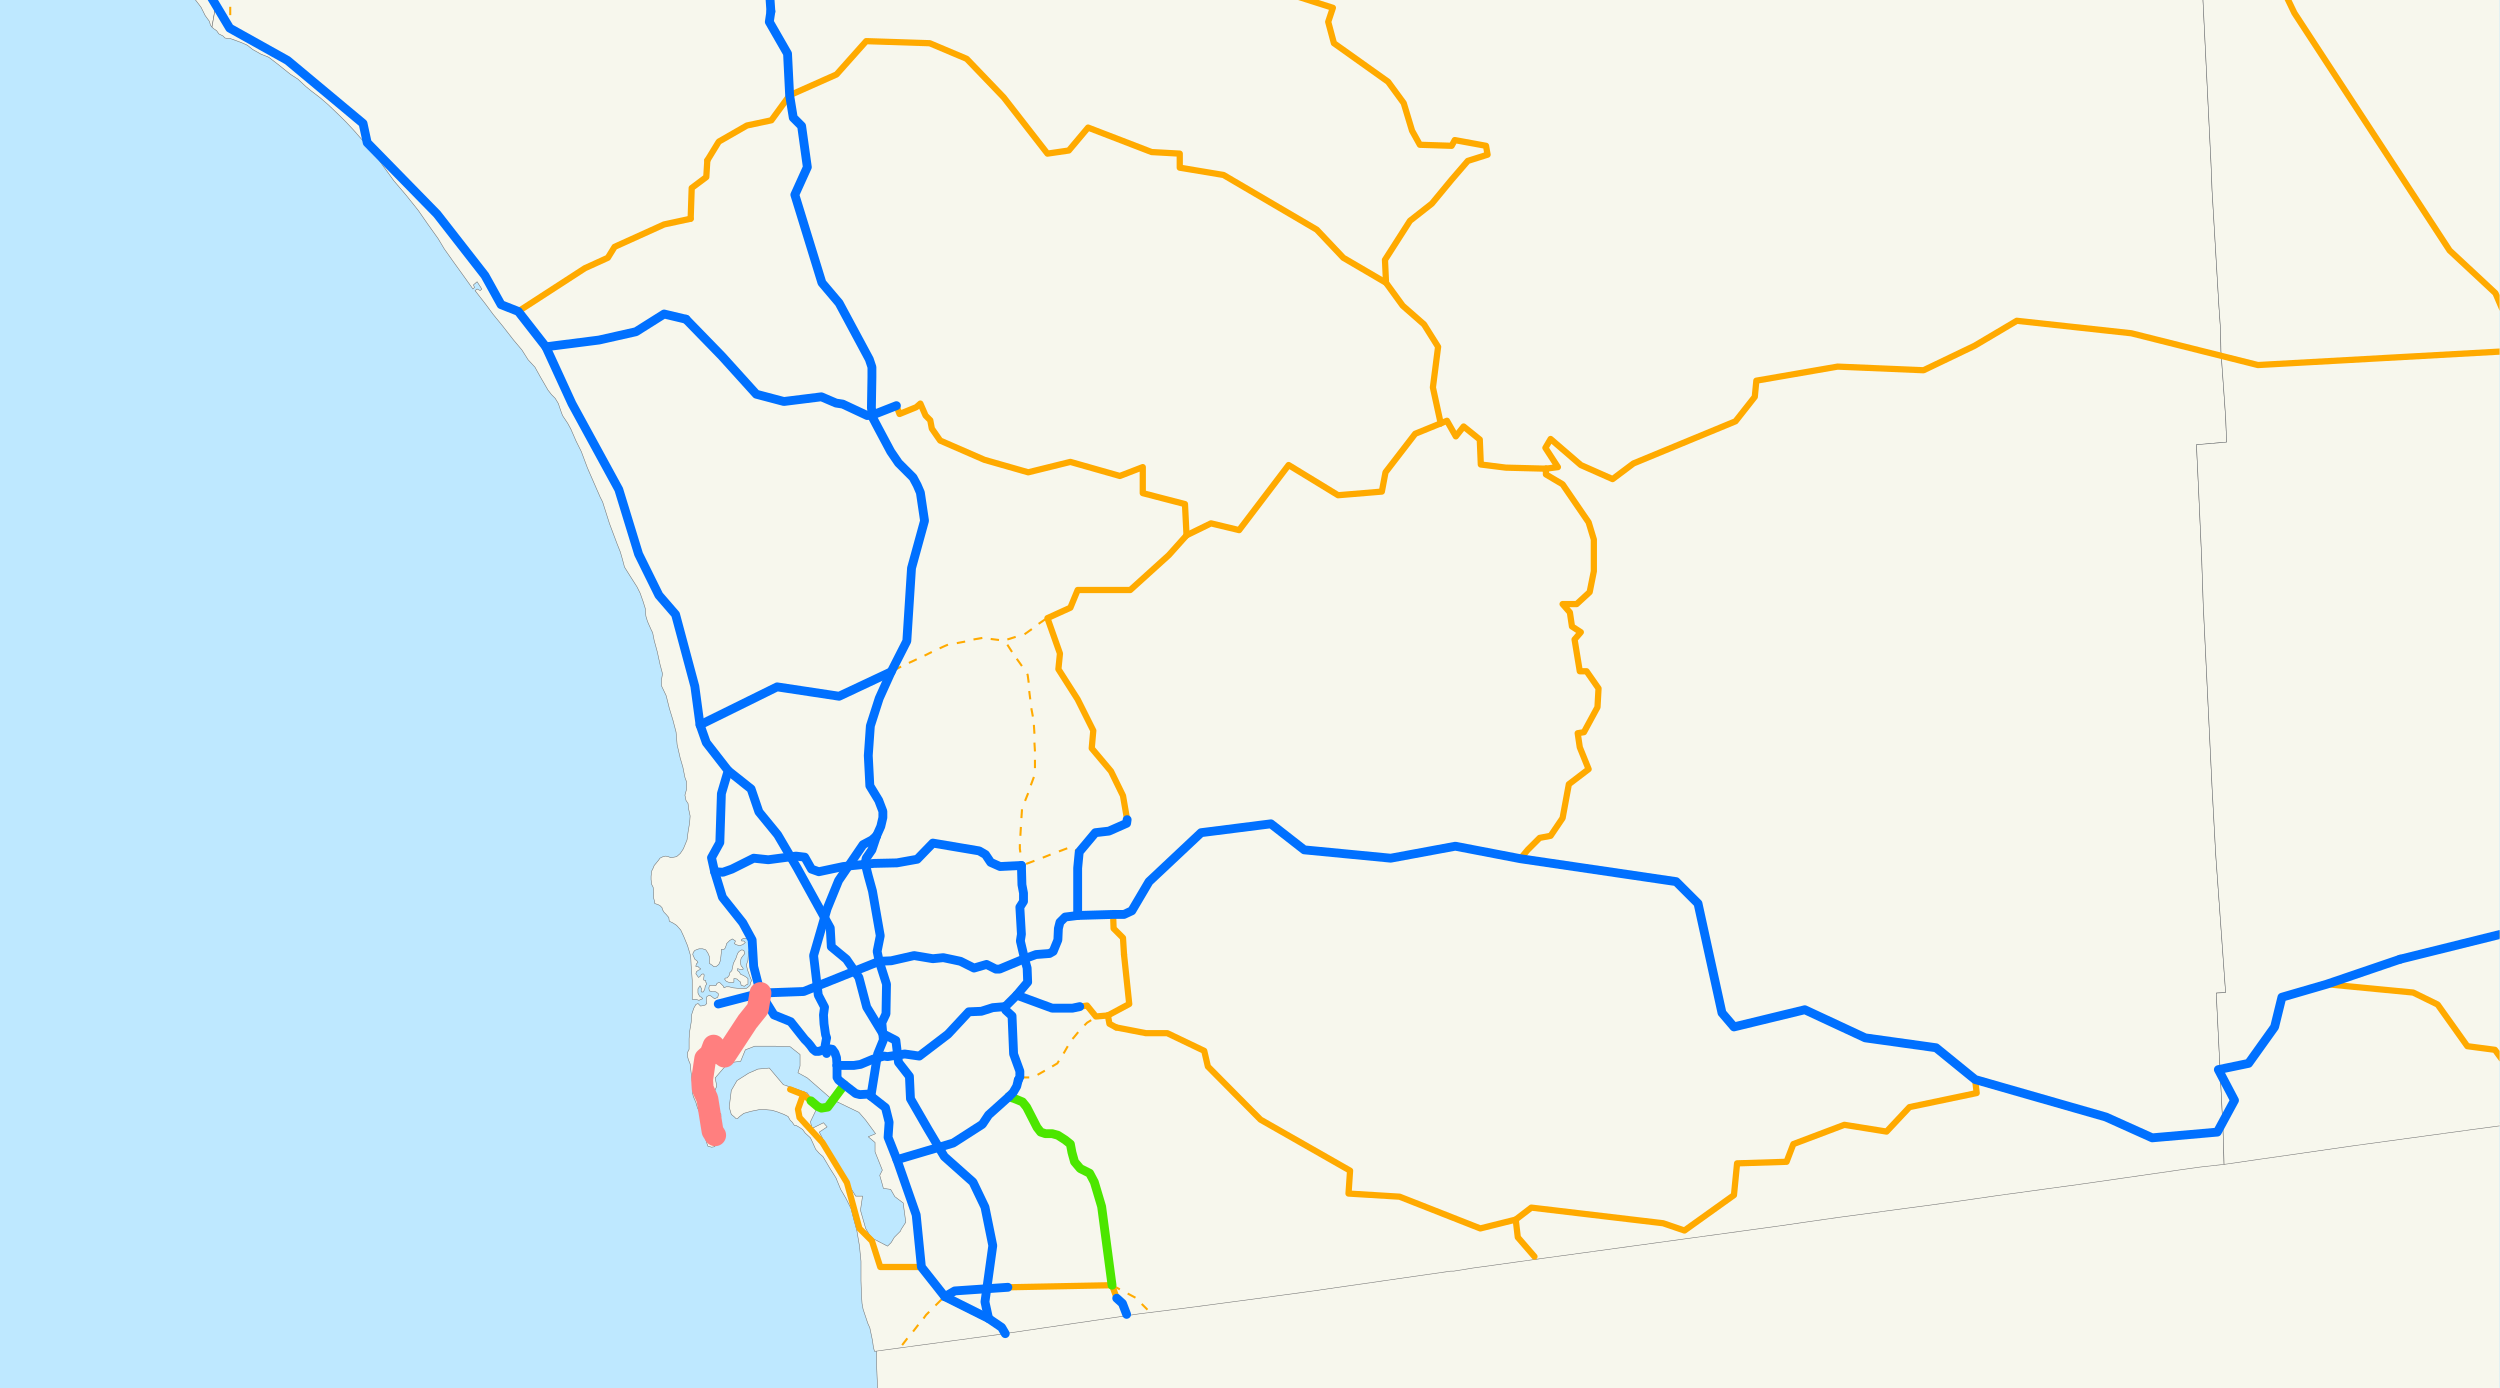 <?xml version="1.0" encoding="utf-8" standalone="no"?>
<!-- Creator: ESRI ArcMap 9.1.0.722 -->
<!DOCTYPE svg PUBLIC "-//W3C//DTD SVG 1.0//EN"  "http://www.w3.org/Graphics/SVG/1.1/DTD/svg11.dtd">
<svg width="1152" height="639.751" viewBox="0 0 1152 639.751" enable-background="new 0 0 1152 639.751"
	version="1.1" xmlns="http://www.w3.org/2000/svg">
	<rect x="0" y="0" width="1152" height="639.751" fill="#333333" stroke="none"/>
	<g id="ArcGIS Layer">
		<clipPath id="SVG_CP_1">
			<path d="M0,639.736L1152,639.736L1152,0L0,0L0,639.736z"/>
		</clipPath>
		<path clip-path="url(#SVG_CP_1)" fill="#BEE8FF" fill-rule="evenodd" stroke="none" d="M-23.761,671.65L-23.761,-27.596
			L1183.267,-27.596L1183.267,671.65L-23.761,671.65z"/>
	</g>
	<g id="background">
		<clipPath id="SVG_CP_2">
			<path d="M0.24,0L0.24,639.736L1151.825,639.736L1151.825,0L0.24,0z"/>
		</clipPath>
		<path clip-path="url(#SVG_CP_2)" fill="#F7F7ED" fill-rule="evenodd" stroke="#6E6E6E" stroke-width="0.24" stroke-miterlimit="10" stroke-linecap="round" stroke-linejoin="round" d="
			M410.183,671.65L409.223,670.211L406.103,647.654L404.903,640.695L404.423,640.216L403.943,629.417L403.943,619.819
			L407.303,619.339L441.625,614.54L454.346,613.1L455.786,613.1L461.306,612.38L462.026,612.14L462.506,611.9
			L463.466,611.9L463.946,611.9L473.067,610.7L481.707,609.261L500.188,606.621L512.909,604.701L516.989,604.461
			L517.709,604.461L523.95,603.981L530.19,603.022L540.51,601.582L555.871,599.182L556.351,599.182L567.152,597.502
			L573.392,596.783L584.193,595.103L587.313,594.863L591.873,594.143L605.314,592.463L610.834,591.743L
			612.995,591.263L621.875,590.064L628.115,589.344L635.316,588.384L641.316,587.424L652.597,585.984L671.798,583.345
			L689.799,580.945L707.56,578.546L708.28,578.546L713.56,577.826L714.04,577.586L721.721,576.626L730.121,575.426
			L739.482,574.226L743.322,573.506L746.202,573.266L760.363,571.107L763.243,570.867L763.483,570.867L
			772.124,569.667L775.964,569.187L784.604,567.987L785.564,567.987L793.005,566.787L810.526,564.388L812.446,564.148
			L821.806,562.708L822.046,562.708L824.446,562.468L828.767,561.748L835.487,560.788L837.647,560.548L
			847.728,559.109L852.048,558.389L858.528,557.669L858.768,557.669L860.929,557.429L871.729,555.989L877.729,555.269
			L886.85,554.07L897.171,552.39L902.451,551.67L906.531,551.19L918.772,549.51L919.252,549.51L924.772,548.79
			L925.252,548.55L930.772,547.831L937.013,546.871L961.254,543.511L962.454,543.271L966.054,543.031L
			969.415,542.551L975.895,541.592L976.855,541.592L988.616,539.912L1013.337,536.552L1019.577,535.353L
			1025.098,534.633L1027.018,534.393L1031.818,533.913L1043.819,532.233L1045.019,531.993L1049.579,531.273
			L1052.459,531.033L1061.58,529.594L1068.3,528.874L1069.26,528.634L1069.74,528.634L1072.62,528.154
			L1075.981,527.674L1076.461,527.674L1089.421,525.994L1100.942,524.314L1146.065,518.315L1165.506,515.436
			L1200.548,510.637L1209.428,509.677L1209.428,671.65L410.183,671.65z"/>
		<path clip-path="url(#SVG_CP_2)" fill="#F7F7ED" fill-rule="evenodd" stroke="#6E6E6E" stroke-width="0.24" stroke-miterlimit="10" stroke-linecap="round" stroke-linejoin="round" d="
			M105.366,-31.915L97.686,12.478L96.965,11.518L96.485,9.838L94.565,7.199L92.645,3.359L91.205,1.44
			L88.565,-1.92L87.605,-3.839L86.165,-4.799L84.245,-6.479L83.525,-7.679L82.805,-8.399L82.325,-9.358
			L81.125,-11.278L79.204,-12.718L77.764,-13.918L76.804,-15.118L76.564,-15.837L75.124,-17.277L72.724,-19.437
			L70.564,-22.076L68.404,-23.276L66.724,-24.956L64.084,-26.876L61.683,-28.555L59.763,-30.475L57.123,-31.915
			L105.366,-31.915z"/>
		<path clip-path="url(#SVG_CP_2)" fill="#F7F7ED" fill-rule="evenodd" stroke="#6E6E6E" stroke-width="0.24" stroke-miterlimit="10" stroke-linecap="round" stroke-linejoin="round" d="
			M311.058,-31.915L311.298,-26.396L374.421,-28.555L384.742,-28.795L407.543,-29.755L426.024,-29.995L439.225,-30.235
			L438.985,-27.116L486.987,-28.795L489.868,-29.035L528.51,-30.475L543.631,-30.475L574.592,-31.915L578.913,-31.915
			L1013.817,-31.915L1014.057,-29.515L1014.777,-18.717L1014.777,-8.159L1015.257,2.4L1018.857,75.588
			L1019.337,87.826L1022.458,140.617L1023.178,150.935L1023.418,161.734L1024.138,171.812L1024.858,181.89
			L1025.578,192.209L1026.058,203.727L1023.418,203.967L1012.137,204.927L1013.097,225.083L1014.537,256.998
			L1015.257,278.355L1019.337,362.821L1021.018,393.776L1025.578,457.365L1021.258,457.605L1024.378,520.235
			L1024.858,536.552L1014.057,537.752L1003.737,539.192L962.214,545.191L920.212,550.95L900.291,553.83
			L846.768,561.028L816.766,565.348L711.64,579.745L678.758,584.305L669.878,585.744L668.438,585.744
			L601.714,595.343L589.233,597.023L567.872,599.902L557.071,601.342L544.111,603.022L524.91,605.421L
			459.626,615.02L402.983,622.698L402.503,621.019L402.023,617.659L400.823,611.9L399.863,609.74L397.702,603.262
			L397.222,600.622L396.982,597.023L396.742,590.064L396.742,581.185L396.022,573.986L394.822,567.027L
			393.382,561.748L392.182,556.949L389.782,552.15L387.382,548.071L385.222,542.791L382.342,538.232L379.221,532.953
			L377.541,531.513L375.861,529.594L374.901,527.434L373.461,524.314L371.061,522.155L369.861,520.475
			L368.421,519.515L366.741,518.555L366.021,518.555L365.061,517.116L364.101,516.156L363.14,514.476L
			361.22,513.516L358.1,512.316L355.7,511.596L353.06,511.357L349.7,511.357L346.1,512.076L
			342.739,513.036L340.819,514.476L339.859,515.436L339.139,515.436L338.419,514.716L336.979,513.516L336.019,510.157
			L336.979,502.478L339.619,497.919L344.899,494.559L349.22,492.64L354.5,492.16L360.98,499.838L364.581,501.038
			L367.461,501.998L372.021,503.678L376.341,510.877L373.461,516.876L374.181,519.995L379.461,517.356L381.141,519.275
			L377.541,521.675L380.661,527.674L386.182,537.512L390.262,544.711L394.342,551.19L397.462,551.19
			L396.502,557.669L397.942,562.708L398.902,566.068L400.583,568.947L402.503,570.867L408.983,574.226L410.663,572.547
			L412.103,570.147L414.983,567.267L415.223,566.548L417.384,563.188L416.183,554.31L412.343,551.43L
			410.423,548.071L407.063,547.591L406.343,544.951L405.383,541.592L406.583,539.192L403.223,530.793L403.223,526.474
			L400.103,523.835L403.463,522.395L398.902,516.156L395.782,512.556L383.302,506.557L372.021,496.719L
			367.701,494.319L368.661,491.2L368.661,485.921L364.101,482.321L356.9,482.081L347.78,482.081L
			343.459,483.761L341.299,489.04L335.539,489.76L329.539,496.719L330.019,499.119L330.259,500.558L328.339,504.878
			L328.819,509.917L329.299,511.836L332.179,513.276L332.179,514.716L330.739,515.916L330.019,517.116
			L330.259,519.755L330.499,520.715L330.499,522.395L330.739,523.835L330.499,524.794L330.259,525.994L329.779,527.434
			L329.299,528.394L327.858,528.634L327.138,528.394L326.178,528.154L325.938,527.434L325.458,525.994
			L324.738,523.355L324.498,521.435L323.538,518.075L323.058,514.236L321.378,510.397L320.658,507.997L
			319.938,506.317L319.458,505.118L318.978,502.958L319.218,501.518L318.978,498.399L318.498,494.559L318.018,490.24
			L317.298,488.56L316.818,486.881L316.818,484.961L317.538,483.521L317.538,482.081L317.538,480.882L317.538,478.722
			L317.778,475.362L318.498,471.043L318.738,467.444L319.698,464.564L320.658,462.884L321.618,462.405L
			322.818,463.604L324.018,463.364L324.978,463.124L325.698,462.405L325.458,460.725L325.698,459.285L326.418,458.805
			L327.378,458.805L328.339,459.525L329.299,460.245L330.739,459.525L330.979,458.565L330.979,457.845
			L330.019,457.125L329.299,456.885L328.099,456.885L326.898,456.645L326.658,455.446L326.658,455.206L326.898,454.246
			L327.378,454.006L328.579,454.006L329.539,454.246L330.259,453.766L330.259,453.286L330.979,452.806
			L331.699,452.806L332.659,453.766L333.379,454.486L333.619,455.206L334.579,454.726L336.019,454.726L337.939,455.206
			L340.339,455.446L342.739,455.446L343.939,455.446L344.899,454.726L345.619,454.006L345.86,452.806L
			346.34,451.846L345.619,450.167L344.659,447.527L344.179,445.847L343.939,444.647L344.659,442.488L
			344.899,438.888L345.619,436.969L345.379,435.049L345.139,434.089L344.899,433.129L343.699,432.409L342.499,432.409
			L341.539,433.129L341.779,433.609L342.739,433.609L343.459,434.329L342.259,435.289L340.819,435.769L339.139,435.289
			L338.419,434.809L338.899,433.609L338.179,433.129L337.459,432.649L336.259,433.369L334.819,434.809L
			334.579,435.769L334.099,436.969L333.619,437.449L332.419,437.449L332.419,438.648L332.179,440.808L331.939,442.728
			L331.219,444.407L330.019,445.367L328.819,445.367L328.339,444.887L326.898,443.928L326.898,442.728L326.898,440.808
			L326.178,439.128L325.218,437.689L323.778,437.209L322.098,437.209L320.178,437.929L319.458,438.888
			L319.218,439.848L320.178,442.008L321.138,442.728L321.618,443.448L320.898,444.168L320.658,445.127L320.658,445.367
			L321.618,445.367L322.338,446.087L322.818,446.327L322.578,446.807L321.858,447.047L320.898,447.767L320.658,448.727
			L321.378,449.687L321.858,450.406L322.578,449.927L323.298,448.967L324.018,448.727L324.498,449.207L324.258,450.886
			L324.258,451.606L325.218,451.846L325.218,452.566L325.698,453.286L324.978,454.486L324.738,455.926
			L324.018,457.125L323.298,457.125L323.058,456.645L323.298,455.686L322.578,454.246L321.618,455.686
			L321.618,456.166L321.618,457.605L322.098,458.565L322.578,459.285L323.298,459.525L323.778,460.245
			L323.058,460.485L322.098,460.965L320.658,460.485L318.978,460.485L318.978,457.845L318.978,451.606
			L318.498,445.127L318.258,440.568L316.818,435.769L315.138,431.69L313.698,428.57L311.778,426.41L
			310.337,425.451L309.377,424.971L308.417,424.491L308.177,422.811L306.977,421.371L306.017,420.411L305.297,419.212
			L305.057,418.252L304.097,417.292L303.137,416.812L301.697,416.332L301.697,415.612L301.217,413.932L
			301.217,411.293L300.977,408.893L300.257,407.453L300.017,405.294L300.017,403.854L300.257,401.454L
			300.977,400.015L301.457,398.815L302.657,397.375L303.617,396.175L304.097,395.455L305.537,394.736L306.737,394.496
			L307.937,394.736L309.137,395.215L310.578,394.976L311.778,394.736L313.458,393.296L314.898,391.136L
			316.578,387.057L317.058,383.457L317.778,379.138L318.018,376.019L317.298,372.659L317.058,370.26L
			316.098,368.82L315.618,366.42L316.338,363.781L316.338,360.181L315.618,358.262L314.658,353.462L313.458,349.383
			L312.018,343.144L311.538,337.385L310.097,331.866L308.417,326.347L306.977,320.588L304.817,316.028
			L304.817,313.149L305.297,310.509L304.097,305.95L302.897,300.431L301.457,295.152L300.737,291.552L300.017,290.113
			L299.057,287.953L298.337,286.273L297.617,283.874L297.377,280.514L296.417,277.395L294.977,273.315L293.537,270.436
			L290.176,265.157L287.776,261.317L286.816,257.718L285.856,254.358L284.416,250.759L282.976,246.92L
			280.816,241.161L277.696,231.322L276.496,228.923L274.815,225.083L270.735,215.725L267.855,208.046L265.455,203.247
			L263.055,197.728L261.615,195.088L259.215,191.489L258.255,188.849L257.295,185.97L255.854,183.57
			L254.174,181.89L252.494,179.731L251.534,178.051L248.894,173.492L246.494,169.172L243.374,165.813L
			240.494,161.254L236.653,156.694L231.613,150.215L229.453,147.576L227.293,144.936L223.933,140.377L
			218.892,133.898L219.852,133.178L221.292,133.898L222.013,133.178L219.852,129.819L218.172,131.259L218.652,132.458
			L217.932,133.178L213.132,126.459L208.812,120.46L204.732,114.701L201.851,109.902L197.051,103.183
			L192.731,96.944L186.971,89.745L181.45,83.266L177.13,77.267L172.33,70.548L166.329,63.83L162.969,59.99
			L159.609,56.391L156.729,53.511L151.209,48.232L147.608,45.113L143.528,41.993L140.888,39.834L137.288,36.474
			L133.928,34.314L131.527,32.395L127.927,29.515L123.847,26.396L120.247,24.956L116.407,22.796L115.207,21.836
			L114.006,20.877L111.366,19.677L109.446,18.957L106.086,17.757L105.126,17.757L103.686,17.517L102.726,16.557
			L100.806,15.597L99.846,14.158L98.406,13.198L97.686,12.478L105.366,-31.915L311.058,-31.915z"/>
		<path clip-path="url(#SVG_CP_2)" fill="#F7F7ED" fill-rule="evenodd" stroke="#6E6E6E" stroke-width="0.24" stroke-miterlimit="10" stroke-linecap="round" stroke-linejoin="round" d="
			M1209.428,510.637L1150.145,519.035L1139.344,520.475L1084.861,527.914L1039.739,534.393L1024.858,536.552
			L1024.378,520.235L1021.258,457.605L1025.578,457.365L1021.018,393.776L1019.337,362.821L1015.257,278.355
			L1014.537,256.998L1013.097,225.083L1012.137,204.927L1023.418,203.967L1026.058,203.727L1025.578,192.209
			L1024.858,181.89L1024.138,171.812L1023.418,161.734L1023.178,150.935L1022.458,140.617L1019.337,87.826
			L1018.857,75.588L1015.257,2.4L1014.777,-8.159L1014.777,-18.717L1014.057,-29.515L1013.817,-31.915
			L1209.428,-31.915L1209.428,510.637z"/>
		<path clip-path="url(#SVG_CP_2)" fill="#F7F7ED" fill-rule="evenodd" stroke="#6E6E6E" stroke-width="0.24" stroke-miterlimit="10" stroke-linecap="round" stroke-linejoin="round" d="
			M337.219,447.287L337.939,443.928L339.139,441.528L339.859,439.368L340.579,438.408L341.779,437.689L
			342.739,437.929L343.219,439.368L342.259,440.568L341.539,441.528L341.299,442.488L341.299,444.168L341.539,445.127
			L342.259,445.847L342.499,446.567L341.539,446.807L340.579,446.567L339.859,446.327L339.859,447.287L340.579,447.767
			L341.299,448.967L342.499,449.447L343.699,450.167L344.659,450.886L344.659,452.326L344.659,453.526L
			343.939,453.766L342.979,454.486L341.539,454.006L341.299,453.046L341.299,452.566L340.339,451.846L
			339.619,451.126L338.179,450.886L338.179,451.606L338.179,452.086L338.179,452.566L337.219,452.806L335.539,452.566
			L334.579,452.086L333.859,451.126L334.339,450.646L335.059,450.646L336.019,449.447L336.259,448.247
			L337.219,447.287z"/>
	</g>
	<g id="current routes">
		<path clip-path="url(#SVG_CP_2)" fill="none" stroke="#FFAA00" stroke-width="2.88" stroke-miterlimit="10" stroke-linecap="round" stroke-linejoin="round" d="
			M350.42,457.605L349.22,464.804L344.419,470.803L333.859,486.881L331.219,484.961L328.819,481.841
			L327.378,485.681L324.978,487.84L323.538,497.439L323.778,501.518L325.938,506.317L328.339,521.195L
			329.539,523.115"/>
		<path clip-path="url(#SVG_CP_2)" fill="none" stroke="#FFAA00" stroke-width="2.88" stroke-miterlimit="10" stroke-linecap="round" stroke-linejoin="round" d="
			M517.949,439.848L517.469,432.169L513.149,427.85L512.909,421.371"/>
		<path clip-path="url(#SVG_CP_2)" fill="none" stroke="#FFAA00" stroke-width="2.88" stroke-miterlimit="10" stroke-linecap="round" stroke-linejoin="round" d="
			M385.702,490.96L385.702,496.479L386.422,497.679L389.062,499.838L394.342,503.918L396.262,504.398
			L400.103,504.158L401.303,505.118L408.023,510.397L409.703,517.116L409.223,524.074L413.303,534.393L422.184,559.829
			L424.584,583.825L435.385,597.502L455.546,607.581L461.546,611.66L463.226,614.54"/>
		<path clip-path="url(#SVG_CP_2)" fill="none" stroke="#FFAA00" stroke-width="2.88" stroke-miterlimit="10" stroke-linecap="round" stroke-linejoin="round" d="
			M325.938,73.908L325.458,81.587L318.738,86.626L318.258,100.784"/>
		<path clip-path="url(#SVG_CP_2)" fill="none" stroke="#FFAA00" stroke-width="2.88" stroke-miterlimit="10" stroke-linecap="round" stroke-linejoin="round" d="
			M316.098,147.096L332.659,164.133L348.5,181.65L361.22,185.01L378.501,182.85L385.222,185.73L
			388.342,186.21L399.623,191.489L402.023,191.249"/>
		<path clip-path="url(#SVG_CP_2)" fill="none" stroke="#FFAA00" stroke-width="2.88" stroke-miterlimit="10" stroke-linecap="round" stroke-linejoin="round" d="
			M403.943,385.137L405.863,380.818L406.823,376.739L406.823,373.859L404.903,368.82L400.823,362.101L400.103,348.183
			L401.063,334.505L405.143,321.787L410.663,309.549L417.864,295.392L420.024,261.797L426.024,239.961L
			424.104,227.003L422.664,223.643L420.744,220.044L414.023,213.325L410.423,208.046L404.663,197.248L402.263,192.689
			L402.023,191.249"/>
		<path clip-path="url(#SVG_CP_2)" fill="none" stroke="#FFAA00" stroke-width="2.88" stroke-miterlimit="10" stroke-linecap="round" stroke-linejoin="round" d="
			M403.943,385.137L401.783,387.057L397.702,389.216L386.422,405.774L381.141,418.732L374.901,440.328
			L377.061,458.565L379.941,464.084L379.461,467.684L379.701,471.763L380.421,476.802L380.901,478.242L380.661,479.442
			L380.181,482.081L380.661,483.521L380.901,485.441"/>
		<path clip-path="url(#SVG_CP_2)" fill="none" stroke="#FFAA00" stroke-width="2.88" stroke-miterlimit="10" stroke-linecap="round" stroke-linejoin="round" d="
			M238.813,143.497L269.535,123.58L280.096,118.781L283.216,113.741L306.017,103.423L318.258,100.784"/>
		<path clip-path="url(#SVG_CP_2)" fill="none" stroke="#FFAA00" stroke-width="2.88" stroke-miterlimit="10" stroke-linecap="round" stroke-linejoin="round" d="
			M251.534,159.814L276.016,156.694L293.057,152.855L306.017,144.696L316.098,147.096"/>
		<path clip-path="url(#SVG_CP_2)" fill="none" stroke="#FFAA00" stroke-width="2.88" stroke-miterlimit="10" stroke-linecap="round" stroke-linejoin="round" d="
			M472.107,441.768L473.307,446.087L473.547,452.566L470.907,455.686L468.506,458.565"/>
		<path clip-path="url(#SVG_CP_2)" fill="none" stroke="#FFAA00" stroke-width="2.88" stroke-miterlimit="10" stroke-linecap="round" stroke-linejoin="round" d="
			M712.36,215.965L717.88,215.245L712.12,206.366L714.52,202.287L728.441,214.285L743.082,220.764L
			752.682,213.565L799.725,194.128L808.606,182.85L809.326,175.411L846.768,168.932L886.37,170.612L
			909.891,159.334L929.332,147.816L982.135,153.575L1040.459,168.213L1161.185,161.494"/>
		<path clip-path="url(#SVG_CP_2)" fill="none" stroke="#FFAA00" stroke-width="2.88" stroke-miterlimit="10" stroke-linecap="round" stroke-linejoin="round" d="
			M370.101,504.398L367.701,511.117L368.421,514.956L378.981,526.474L390.262,544.951L396.022,566.068L
			401.783,571.827L405.623,583.825L424.584,583.825"/>
		<path clip-path="url(#SVG_CP_2)" fill="none" stroke="#FFAA00" stroke-width="2.88" stroke-miterlimit="10" stroke-linecap="round" stroke-linejoin="round" d="
			M1209.428,485.441L1190.707,487.12L1167.426,492.64L1156.145,492.64L1149.665,483.761L1136.944,482.081
			L1123.263,462.884L1111.983,457.365L1072.14,453.526"/>
		<path clip-path="url(#SVG_CP_2)" fill="none" stroke="#FFAA00" stroke-width="2.88" stroke-miterlimit="10" stroke-linecap="round" stroke-linejoin="round" d="
			M455.546,607.581L453.866,599.902L457.466,573.986L453.866,556.229L448.345,544.711L435.145,532.953
			L427.704,520.475L419.544,506.317L419.064,495.999L414.023,489.52L412.823,479.442L406.823,476.322L
			399.383,464.084L395.782,450.406L390.022,442.008L383.062,436.249L382.582,427.61L367.221,399.775L358.34,384.657
			L349.7,374.099L346.1,363.541L335.539,355.142"/>
		<path clip-path="url(#SVG_CP_2)" fill="none" stroke="#FFAA00" stroke-width="2.88" stroke-miterlimit="10" stroke-linecap="round" stroke-linejoin="round" d="
			M350.42,457.605L330.979,462.644"/>
		<path clip-path="url(#SVG_CP_2)" fill="none" stroke="#FFAA00" stroke-width="2.88" stroke-miterlimit="10" stroke-linecap="round" stroke-linejoin="round" d="
			M546.751,246.68L558.031,241.161L570.992,244.28L593.793,214.285L616.595,228.203L636.756,226.523L638.436,217.644
			L652.117,199.887L663.877,195.088"/>
		<path clip-path="url(#SVG_CP_2)" fill="none" stroke="#FFAA00" stroke-width="2.88" stroke-miterlimit="10" stroke-linecap="round" stroke-linejoin="round" d="
			M355.22,5.279L354.5,10.078L362.9,24.716L363.861,43.913L365.541,54.231L369.381,58.071L372.021,77.027
			L366.261,89.745L378.741,130.299L386.662,139.657L400.583,165.573L401.783,169.172L401.783,173.732L401.543,187.889
			L401.783,190.049L402.023,191.249"/>
		<path clip-path="url(#SVG_CP_2)" fill="none" stroke="#FFAA00" stroke-width="2.88" stroke-miterlimit="10" stroke-linecap="round" stroke-linejoin="round" d="
			M350.42,457.605L370.341,456.885L405.143,442.968L410.663,442.728L421.224,440.328L429.864,441.768L
			434.665,441.288L439.225,442.248L442.585,442.968L448.825,446.087L454.586,444.407L458.906,446.567L460.586,446.567
			L472.107,441.768L477.387,439.848L483.627,439.368L485.307,438.408L487.467,433.129L487.707,427.85L488.428,424.971
			L490.828,422.571L496.588,421.851L512.909,421.371L517.949,421.371L521.549,419.691L529.47,406.254L553.471,383.697
			L585.633,379.618L600.994,391.616L640.836,395.455L670.598,389.936L700.6,395.695L772.364,406.254L
			782.444,416.332L793.485,466.724L799.005,473.203L831.647,465.284L859.488,478.242L892.13,482.801L910.131,497.439
			L970.375,514.716L991.736,524.314L1021.738,521.675L1029.658,507.037L1022.218,492.88L1036.138,490
			L1048.139,473.203L1051.499,459.525L1072.14,453.526L1105.982,442.008"/>
		<path clip-path="url(#SVG_CP_2)" fill="none" stroke="#FFAA00" stroke-width="2.88" stroke-miterlimit="10" stroke-linecap="round" stroke-linejoin="round" d="
			M1209.428,416.332L1105.982,442.008"/>
		<path clip-path="url(#SVG_CP_2)" fill="none" stroke="#FFAA00" stroke-width="2.88" stroke-miterlimit="10" stroke-linecap="round" stroke-linejoin="round" d="
			M698.439,561.988L699.399,570.147L707.08,579.025"/>
		<path clip-path="url(#SVG_CP_2)" fill="none" stroke="#FFAA00" stroke-width="2.88" stroke-miterlimit="10" stroke-linecap="round" stroke-linejoin="round" d="
			M370.101,504.398L364.101,501.998"/>
		<path clip-path="url(#SVG_CP_2)" fill="none" stroke="#FFAA00" stroke-width="2.88" stroke-miterlimit="10" stroke-linecap="round" stroke-linejoin="round" d="
			M638.676,130.299L618.995,118.781L606.754,105.823L563.792,80.627L543.631,77.267L543.631,70.788L530.67,70.069
			L501.388,58.79L492.508,69.349L482.667,70.788L462.506,44.873L445.465,27.116L428.424,19.917L399.143,18.957
			L385.462,34.314L363.861,43.913"/>
		<path clip-path="url(#SVG_CP_2)" fill="none" stroke="#FFAA00" stroke-width="2.88" stroke-miterlimit="10" stroke-linecap="round" stroke-linejoin="round" d="
			M325.938,73.908L331.219,65.269L344.179,57.831L355.46,55.431L363.861,43.913"/>
		<path clip-path="url(#SVG_CP_2)" fill="none" stroke="#FFAA00" stroke-width="2.88" stroke-miterlimit="10" stroke-linecap="round" stroke-linejoin="round" d="
			M556.591,-31.915L560.912,-26.156L579.633,-11.038L585.633,-1.92L593.073,-3.119L614.195,3.599L612.035,10.078
			L614.675,19.917L639.636,37.674L646.836,47.512L650.677,60.23L654.277,66.709L668.918,67.189L670.358,64.549
			L684.759,67.189L685.479,71.268L676.358,74.148L668.918,82.786L659.797,93.825L649.717,101.743L638.196,119.74
			L638.676,130.299L646.356,140.857L656.197,149.496L662.677,159.814L660.277,178.531L663.877,195.088"/>
		<path clip-path="url(#SVG_CP_2)" fill="none" stroke="#FFAA00" stroke-width="2.88" stroke-miterlimit="10" stroke-linecap="round" stroke-linejoin="round" d="
			M514.349,473.443L528.03,476.082L537.87,476.082L554.911,484.241L556.591,491.44L580.833,515.916L622.115,539.432
			L621.395,549.99L644.916,551.43L682.118,566.068L698.439,561.988L705.64,556.469L766.363,563.668L
			776.204,567.027L799.005,550.71L800.445,536.072L823.246,535.353L826.367,527.194L849.888,518.315L869.329,521.435
			L879.89,510.157L910.851,503.678L910.131,497.439"/>
		<path clip-path="url(#SVG_CP_2)" fill="none" stroke="#FFAA00" stroke-width="2.88" stroke-miterlimit="10" stroke-linecap="round" stroke-linejoin="round" d="
			M510.509,467.924L520.349,462.644L517.949,439.848"/>
		<path clip-path="url(#SVG_CP_2)" fill="none" stroke="#FFAA00" stroke-width="2.88" stroke-miterlimit="10" stroke-linecap="round" stroke-linejoin="round" d="
			M510.509,467.924L511.229,471.763L514.349,473.443"/>
		<path clip-path="url(#SVG_CP_2)" fill="none" stroke="#FFAA00" stroke-width="2.88" stroke-miterlimit="10" stroke-linecap="round" stroke-linejoin="round" d="
			M401.303,505.118L404.423,485.681L407.063,479.202L406.343,471.283L408.263,467.204L408.503,453.526L
			405.143,442.968"/>
		<path clip-path="url(#SVG_CP_2)" fill="none" stroke="#FFAA00" stroke-width="2.88" stroke-miterlimit="10" stroke-linecap="round" stroke-linejoin="round" d="
			M405.143,442.968L404.183,438.408L405.623,431.21L402.023,410.573L400.103,403.614L398.662,397.855L
			399.143,395.455L401.783,391.616L403.943,385.137"/>
		<path clip-path="url(#SVG_CP_2)" fill="none" stroke="#FFAA00" stroke-width="2.88" stroke-miterlimit="10" stroke-linecap="round" stroke-linejoin="round" d="
			M1209.428,181.89L1197.188,176.131L1172.946,173.492L1161.185,161.494"/>
		<path clip-path="url(#SVG_CP_2)" fill="none" stroke="#FFAA00" stroke-width="2.88" stroke-miterlimit="10" stroke-linecap="round" stroke-linejoin="round" d="
			M470.667,398.815L460.826,399.295L456.506,397.375L454.106,393.776L451.225,392.096L429.864,388.497L422.664,395.935
			L413.303,397.615L402.743,397.855L388.582,399.295L377.301,401.694L373.941,400.495L370.821,394.976L366.741,394.496
			L354.02,396.175L347.3,395.455L337.219,400.495L333.139,401.934L329.299,401.694"/>
		<path clip-path="url(#SVG_CP_2)" fill="none" stroke="#FFAA00" stroke-width="2.88" stroke-miterlimit="10" stroke-linecap="round" stroke-linejoin="round" d="
			M472.107,441.768L470.187,433.609L470.667,430.49L469.947,418.012L471.627,415.372L471.627,411.533L470.907,407.693
			L470.667,398.815"/>
		<path clip-path="url(#SVG_CP_2)" fill="none" stroke="#FFAA00" stroke-width="2.88" stroke-miterlimit="10" stroke-linecap="round" stroke-linejoin="round" d="
			M497.548,463.844L500.908,463.364L504.988,468.404L510.509,467.924"/>
		<path clip-path="url(#SVG_CP_2)" fill="none" stroke="#FFAA00" stroke-width="2.88" stroke-miterlimit="10" stroke-linecap="round" stroke-linejoin="round" d="
			M413.303,534.393L439.225,526.714L452.666,518.075L455.546,513.756L464.906,505.358"/>
		<path clip-path="url(#SVG_CP_2)" fill="none" stroke="#FFAA00" stroke-width="2.88" stroke-miterlimit="10" stroke-linecap="round" stroke-linejoin="round" d="
			M512.429,592.223L507.629,555.989L504.268,544.711L502.108,540.632L497.788,538.472L495.148,535.353
			L493.948,531.033L493.228,527.194L490.828,525.274L487.467,523.115L484.827,522.395L481.707,522.395
			L479.547,521.675L477.867,519.515L473.067,510.157L471.147,507.757L468.266,506.557L464.906,505.358"/>
		<path clip-path="url(#SVG_CP_2)" fill="none" stroke="#FFAA00" stroke-width="2.88" stroke-miterlimit="10" stroke-linecap="round" stroke-linejoin="round" d="
			M463.226,463.844L463.466,465.524L466.346,468.164L467.066,485.681L469.947,493.599L469.947,496.239L469.226,497.679
			"/>
		<path clip-path="url(#SVG_CP_2)" fill="none" stroke="#FFAA00" stroke-width="2.88" stroke-miterlimit="10" stroke-linecap="round" stroke-linejoin="round" d="
			M469.226,497.679L468.506,500.558L466.826,503.438L464.906,505.358"/>
		<path clip-path="url(#SVG_CP_2)" fill="none" stroke="#FFAA00" stroke-width="2.88" stroke-miterlimit="10" stroke-linecap="round" stroke-linejoin="round" d="
			M322.578,334.025L358.1,316.508L386.662,320.828L410.663,309.549"/>
		<path clip-path="url(#SVG_CP_2)" fill="none" stroke="#FFAA00" stroke-width="2.88" stroke-miterlimit="10" stroke-linecap="round" stroke-linejoin="round" d="
			M519.389,377.698L517.469,366.66L511.949,355.382L503.068,344.824L503.788,336.665L496.588,322.267L487.707,308.35
			L488.428,301.151L482.667,284.834L493.228,280.034L496.588,271.876L520.829,271.876L538.59,255.798L546.751,246.68
			"/>
		<path clip-path="url(#SVG_CP_2)" fill="none" stroke="#FFAA00" stroke-width="2.88" stroke-miterlimit="10" stroke-linecap="round" stroke-linejoin="round" d="
			M496.588,421.851L496.588,400.015L497.308,392.576L504.748,383.697L510.989,382.977L519.149,379.378L519.389,377.698
			"/>
		<path clip-path="url(#SVG_CP_2)" fill="none" stroke="#FFAA00" stroke-width="2.88" stroke-miterlimit="10" stroke-linecap="round" stroke-linejoin="round" d="
			M370.101,504.398L373.701,507.277"/>
		<path clip-path="url(#SVG_CP_2)" fill="none" stroke="#FFAA00" stroke-width="2.88" stroke-miterlimit="10" stroke-linecap="round" stroke-linejoin="round" d="
			M373.701,507.277L376.821,509.917L378.501,510.637L381.382,510.157L382.102,509.197L389.062,499.838"/>
		<path clip-path="url(#SVG_CP_2)" fill="none" stroke="#FFAA00" stroke-width="2.88" stroke-miterlimit="10" stroke-linecap="round" stroke-linejoin="round" d="
			M546.751,246.68L546.031,232.282L526.59,227.243L526.59,215.245L516.029,219.324L493.228,212.845L473.787,217.644
			L453.626,211.885L433.224,203.007L429.384,197.488L428.664,193.648L426.504,191.489L424.104,185.97
			L422.184,187.649L414.503,190.769L413.063,186.929"/>
		<path clip-path="url(#SVG_CP_2)" fill="none" stroke="#FFAA00" stroke-width="2.88" stroke-miterlimit="10" stroke-linecap="round" stroke-linejoin="round" d="
			M413.063,186.929L402.023,191.249"/>
		<path clip-path="url(#SVG_CP_2)" fill="none" stroke="#FFAA00" stroke-width="2.88" stroke-miterlimit="10" stroke-linecap="round" stroke-linejoin="round" d="
			M512.429,592.223L514.589,598.222"/>
		<path clip-path="url(#SVG_CP_2)" fill="none" stroke="#FFAA00" stroke-width="2.88" stroke-miterlimit="10" stroke-linecap="round" stroke-linejoin="round" d="
			M464.426,593.183L512.429,592.223"/>
		<path clip-path="url(#SVG_CP_2)" fill="none" stroke="#FFAA00" stroke-width="2.88" stroke-miterlimit="10" stroke-linecap="round" stroke-linejoin="round" d="
			M514.589,598.222L517.229,600.622L519.149,605.661"/>
		<path clip-path="url(#SVG_CP_2)" fill="none" stroke="#FFAA00" stroke-width="2.88" stroke-miterlimit="10" stroke-linecap="round" stroke-linejoin="round" d="
			M435.385,597.502L439.945,594.863L464.426,593.183"/>
		<path clip-path="url(#SVG_CP_2)" fill="none" stroke="#FFAA00" stroke-width="2.88" stroke-miterlimit="10" stroke-linecap="round" stroke-linejoin="round" d="
			M70.084,-31.915L84.725,-22.316L105.846,12.958L132.487,27.835L167.289,56.871L169.21,65.749L201.371,98.624
			L223.453,126.939L230.893,140.377L238.813,143.497L251.534,159.814L263.535,185.97L285.136,225.563L
			294.257,255.318L303.617,274.275L311.298,283.154L320.178,316.268L322.578,334.025L325.458,342.184L
			335.539,355.142L332.419,365.7L331.699,388.257L327.858,395.215L329.299,401.694L332.899,413.453L342.259,425.211
			L346.58,433.129L347.3,445.367L350.42,457.605L356.66,467.684L364.341,470.803L370.821,478.962L372.261,480.402
			L373.461,481.841L374.661,483.521L375.861,484.481L377.301,484.481L379.461,483.761L380.661,483.521L
			382.102,483.281L383.542,483.521L384.742,485.201L385.462,487.36L385.702,490.96"/>
		<path clip-path="url(#SVG_CP_2)" fill="none" stroke="#FFAA00" stroke-width="2.88" stroke-miterlimit="10" stroke-linecap="round" stroke-linejoin="round" d="
			M497.548,463.844L494.188,464.564L484.827,464.564L468.506,458.565L463.226,463.844"/>
		<path clip-path="url(#SVG_CP_2)" fill="none" stroke="#FFAA00" stroke-width="2.88" stroke-miterlimit="10" stroke-linecap="round" stroke-linejoin="round" d="
			M463.226,463.844L457.466,464.324L452.185,466.004L446.425,466.244L436.825,476.562L423.624,486.641L416.904,485.681
			L408.983,486.881L407.303,486.641L402.263,488.08L396.502,490.48L393.382,490.96L385.702,490.96
			"/>
		<path clip-path="url(#SVG_CP_2)" fill="none" stroke="#FFAA00" stroke-width="2.88" stroke-miterlimit="10" stroke-linecap="round" stroke-linejoin="round" d="
			M374.901,-31.915L366.741,-23.276L354.5,-5.279L355.22,5.279"/>
		<path clip-path="url(#SVG_CP_2)" fill="none" stroke="#FFAA00" stroke-width="2.88" stroke-miterlimit="10" stroke-linecap="round" stroke-linejoin="round" d="
			M1161.185,161.494L1149.905,135.098L1128.784,115.421L1057.26,5.999L1039.019,-31.915"/>
		<path clip-path="url(#SVG_CP_2)" fill="none" stroke="#FFAA00" stroke-width="2.88" stroke-miterlimit="10" stroke-linecap="round" stroke-linejoin="round" d="
			M712.36,215.965L712.36,218.604L720.041,223.164L732.041,240.681L734.441,248.599L734.441,263.237L
			732.521,272.835L726.521,278.355L720.041,278.355L723.401,282.194L724.361,288.673L728.441,291.312L725.561,294.672
			L727.961,309.31L731.081,309.31L736.602,317.228L736.122,325.867L729.881,337.385L727.001,337.865
			L727.961,344.344L732.041,354.422L722.921,361.381L720.041,376.978L714.52,385.137L709.48,386.097L703.96,391.616
			L700.6,395.695"/>
		<path clip-path="url(#SVG_CP_2)" fill="none" stroke="#FFAA00" stroke-width="2.88" stroke-miterlimit="10" stroke-linecap="round" stroke-linejoin="round" d="
			M663.877,195.088L666.758,193.888L670.838,201.087L674.438,196.528L681.878,202.527L682.358,214.045L
			693.879,215.485L712.36,215.965"/>
		<path clip-path="url(#SVG_CP_2)" fill="none" stroke="#FFAA00" stroke-width="2.88" stroke-miterlimit="10" stroke-linecap="round" stroke-linejoin="round" d="
			M1209.428,-11.518L1192.387,-25.436L1189.747,-31.915"/>
		<path clip-path="url(#SVG_CP_2)" fill="none" stroke="#FFAA00" stroke-width="0.96" stroke-miterlimit="10" d="M512.429,592.223
			L516.029,594.143M519.629,596.063L523.23,597.982M526.11,600.862L528.75,603.501"/>
		<path clip-path="url(#SVG_CP_2)" fill="none" stroke="#FFAA00" stroke-width="0.96" stroke-miterlimit="10" d="M435.385,597.502
			M433.944,598.702L431.064,601.582M428.184,604.461L426.744,605.901L425.544,607.581M423.144,610.46L
			420.744,613.58M418.104,616.699L415.703,619.819"/>
		<path clip-path="url(#SVG_CP_2)" fill="none" stroke="#FFAA00" stroke-width="0.96" stroke-miterlimit="10" d="M470.667,398.815
			M472.827,398.095L476.667,396.655M480.507,395.215L484.107,393.776M487.948,392.336L491.788,390.896M
			495.388,391.616L497.308,392.576"/>
		<path clip-path="url(#SVG_CP_2)" fill="none" stroke="#FFAA00" stroke-width="0.96" stroke-miterlimit="10" d="M470.667,398.815
			L470.667,396.895M470.187,392.816L469.947,391.136L469.947,388.977M470.187,385.137L470.427,381.058M470.667,376.978
			L470.907,373.379L470.907,372.899M472.347,369.06L473.787,365.46M474.987,361.861L476.427,358.022
			M476.907,353.942L476.907,350.103M476.907,346.263L476.667,342.184M476.667,338.105L476.427,334.265
			L476.427,334.025M475.947,330.186L475.227,326.347M474.747,322.267L474.267,318.428M474.027,314.589L473.547,310.989
			L473.307,310.509M470.907,306.91L468.506,303.55M466.346,300.431L464.186,297.072"/>
		<path clip-path="url(#SVG_CP_2)" fill="none" stroke="#FFAA00" stroke-width="0.96" stroke-miterlimit="10" d="M469.226,497.679
			M470.427,496.719L470.667,496.479L474.267,496.479M478.107,495.279L481.467,493.359M484.827,491.44
			L487.227,490L487.948,488.8M490.108,485.441L492.028,482.081M494.188,478.722L494.668,478.242
			L496.828,475.602M499.708,472.483L500.908,471.283L502.828,470.083"/>
		<path clip-path="url(#SVG_CP_2)" fill="none" stroke="#FFAA00" stroke-width="0.96" stroke-miterlimit="10" d="M482.667,284.834
			M481.707,285.313L478.587,287.473M475.467,289.873L472.107,292.272M468.026,293.472L464.186,294.672M460.346,294.912
			L456.506,294.432M452.666,293.952L448.585,294.672M444.745,295.632L440.905,296.352M436.825,297.072L
			435.625,297.551L432.984,298.751M429.384,300.431L426.024,302.111M422.424,303.79L418.824,305.47M
			415.223,307.15L411.623,309.07"/>
		<path clip-path="url(#SVG_CP_2)" fill="none" stroke="#FFAA00" stroke-width="0.96" stroke-miterlimit="10" d="M106.086,-31.915
			M106.086,-29.035L106.086,-24.956M106.086,-20.877L106.086,-17.037M106.086,-12.958L106.086,-8.879M
			106.086,-5.039L106.086,-0.96M106.086,3.119L106.086,6.959M106.086,11.038L105.846,12.958"/>
		<path clip-path="url(#SVG_CP_2)" fill="none" stroke="#4CE600" stroke-width="4.08" stroke-miterlimit="10" stroke-linecap="round" stroke-linejoin="round" d="
			M512.429,592.223L507.629,555.989L504.268,544.711L502.108,540.632L497.788,538.472L495.148,535.353
			L493.948,531.033L493.228,527.194L490.828,525.274L487.467,523.115L484.827,522.395L481.707,522.395
			L479.547,521.675L477.867,519.515L473.067,510.157L471.147,507.757L468.266,506.557L464.906,505.358"/>
		<path clip-path="url(#SVG_CP_2)" fill="none" stroke="#4CE600" stroke-width="4.08" stroke-miterlimit="10" stroke-linecap="round" stroke-linejoin="round" d="
			M373.701,507.277L376.821,509.917L378.501,510.637L381.382,510.157L382.102,509.197L389.062,499.838"/>
		<path clip-path="url(#SVG_CP_2)" fill="none" stroke="#0070FF" stroke-width="4.08" stroke-miterlimit="10" stroke-linecap="round" stroke-linejoin="round" d="
			M385.702,490.96L385.702,496.479L386.422,497.679L389.062,499.838L394.342,503.918L396.262,504.398
			L400.103,504.158L401.303,505.118L408.023,510.397L409.703,517.116L409.223,524.074L413.303,534.393L422.184,559.829
			L424.584,583.825L435.385,597.502L455.546,607.581L461.546,611.66L463.226,614.54"/>
		<path clip-path="url(#SVG_CP_2)" fill="none" stroke="#0070FF" stroke-width="4.08" stroke-miterlimit="10" stroke-linecap="round" stroke-linejoin="round" d="
			M316.098,147.096L332.659,164.133L348.5,181.65L361.22,185.01L378.501,182.85L385.222,185.73L
			388.342,186.21L399.623,191.489L402.023,191.249"/>
		<path clip-path="url(#SVG_CP_2)" fill="none" stroke="#0070FF" stroke-width="4.08" stroke-miterlimit="10" stroke-linecap="round" stroke-linejoin="round" d="
			M403.943,385.137L405.863,380.818L406.823,376.739L406.823,373.859L404.903,368.82L400.823,362.101L400.103,348.183
			L401.063,334.505L405.143,321.787L410.663,309.549L417.864,295.392L420.024,261.797L426.024,239.961L
			424.104,227.003L422.664,223.643L420.744,220.044L414.023,213.325L410.423,208.046L404.663,197.248L402.263,192.689
			L402.023,191.249"/>
		<path clip-path="url(#SVG_CP_2)" fill="none" stroke="#0070FF" stroke-width="4.08" stroke-miterlimit="10" stroke-linecap="round" stroke-linejoin="round" d="
			M403.943,385.137L401.783,387.057L397.702,389.216L386.422,405.774L381.141,418.732L374.901,440.328
			L377.061,458.565L379.941,464.084L379.461,467.684L379.701,471.763L380.421,476.802L380.901,478.242L380.661,479.442
			L380.181,482.081L380.661,483.521L380.901,485.441"/>
		<path clip-path="url(#SVG_CP_2)" fill="none" stroke="#0070FF" stroke-width="4.08" stroke-miterlimit="10" stroke-linecap="round" stroke-linejoin="round" d="
			M251.534,159.814L276.016,156.694L293.057,152.855L306.017,144.696L316.098,147.096"/>
		<path clip-path="url(#SVG_CP_2)" fill="none" stroke="#0070FF" stroke-width="4.08" stroke-miterlimit="10" stroke-linecap="round" stroke-linejoin="round" d="
			M472.107,441.768L473.307,446.087L473.547,452.566L470.907,455.686L468.506,458.565"/>
		<path clip-path="url(#SVG_CP_2)" fill="none" stroke="#0070FF" stroke-width="4.08" stroke-miterlimit="10" stroke-linecap="round" stroke-linejoin="round" d="
			M455.546,607.581L453.866,599.902L457.466,573.986L453.866,556.229L448.345,544.711L435.145,532.953
			L427.704,520.475L419.544,506.317L419.064,495.999L414.023,489.52L412.823,479.442L406.823,476.322L
			399.383,464.084L395.782,450.406L390.022,442.008L383.062,436.249L382.582,427.61L367.221,399.775L358.34,384.657
			L349.7,374.099L346.1,363.541L335.539,355.142"/>
		<path clip-path="url(#SVG_CP_2)" fill="none" stroke="#0070FF" stroke-width="4.08" stroke-miterlimit="10" stroke-linecap="round" stroke-linejoin="round" d="
			M350.42,457.605L330.979,462.644"/>
		<path clip-path="url(#SVG_CP_2)" fill="none" stroke="#0070FF" stroke-width="4.08" stroke-miterlimit="10" stroke-linecap="round" stroke-linejoin="round" d="
			M355.22,5.279L354.5,10.078L362.9,24.716L363.861,43.913L365.541,54.231L369.381,58.071L372.021,77.027
			L366.261,89.745L378.741,130.299L386.662,139.657L400.583,165.573L401.783,169.172L401.783,173.732L401.543,187.889
			L401.783,190.049L402.023,191.249"/>
		<path clip-path="url(#SVG_CP_2)" fill="none" stroke="#0070FF" stroke-width="4.08" stroke-miterlimit="10" stroke-linecap="round" stroke-linejoin="round" d="
			M350.42,457.605L370.341,456.885L405.143,442.968L410.663,442.728L421.224,440.328L429.864,441.768L
			434.665,441.288L439.225,442.248L442.585,442.968L448.825,446.087L454.586,444.407L458.906,446.567L460.586,446.567
			L472.107,441.768L477.387,439.848L483.627,439.368L485.307,438.408L487.467,433.129L487.707,427.85L488.428,424.971
			L490.828,422.571L496.588,421.851L512.909,421.371L517.949,421.371L521.549,419.691L529.47,406.254L553.471,383.697
			L585.633,379.618L600.994,391.616L640.836,395.455L670.598,389.936L700.6,395.695L772.364,406.254L
			782.444,416.332L793.485,466.724L799.005,473.203L831.647,465.284L859.488,478.242L892.13,482.801L910.131,497.439
			L970.375,514.716L991.736,524.314L1021.738,521.675L1029.658,507.037L1022.218,492.88L1036.138,490
			L1048.139,473.203L1051.499,459.525L1072.14,453.526L1105.982,442.008"/>
		<path clip-path="url(#SVG_CP_2)" fill="none" stroke="#0070FF" stroke-width="4.08" stroke-miterlimit="10" stroke-linecap="round" stroke-linejoin="round" d="
			M1209.428,416.332L1105.982,442.008"/>
		<path clip-path="url(#SVG_CP_2)" fill="none" stroke="#0070FF" stroke-width="4.08" stroke-miterlimit="10" stroke-linecap="round" stroke-linejoin="round" d="
			M401.303,505.118L404.423,485.681L407.063,479.202L406.343,471.283L408.263,467.204L408.503,453.526L
			405.143,442.968"/>
		<path clip-path="url(#SVG_CP_2)" fill="none" stroke="#0070FF" stroke-width="4.08" stroke-miterlimit="10" stroke-linecap="round" stroke-linejoin="round" d="
			M405.143,442.968L404.183,438.408L405.623,431.21L402.023,410.573L400.103,403.614L398.662,397.855L
			399.143,395.455L401.783,391.616L403.943,385.137"/>
		<path clip-path="url(#SVG_CP_2)" fill="none" stroke="#0070FF" stroke-width="4.08" stroke-miterlimit="10" stroke-linecap="round" stroke-linejoin="round" d="
			M470.667,398.815L460.826,399.295L456.506,397.375L454.106,393.776L451.225,392.096L429.864,388.497L422.664,395.935
			L413.303,397.615L402.743,397.855L388.582,399.295L377.301,401.694L373.941,400.495L370.821,394.976L366.741,394.496
			L354.02,396.175L347.3,395.455L337.219,400.495L333.139,401.934L329.299,401.694"/>
		<path clip-path="url(#SVG_CP_2)" fill="none" stroke="#0070FF" stroke-width="4.08" stroke-miterlimit="10" stroke-linecap="round" stroke-linejoin="round" d="
			M472.107,441.768L470.187,433.609L470.667,430.49L469.947,418.012L471.627,415.372L471.627,411.533L470.907,407.693
			L470.667,398.815"/>
		<path clip-path="url(#SVG_CP_2)" fill="none" stroke="#0070FF" stroke-width="4.08" stroke-miterlimit="10" stroke-linecap="round" stroke-linejoin="round" d="
			M413.303,534.393L439.225,526.714L452.666,518.075L455.546,513.756L464.906,505.358"/>
		<path clip-path="url(#SVG_CP_2)" fill="none" stroke="#0070FF" stroke-width="4.08" stroke-miterlimit="10" stroke-linecap="round" stroke-linejoin="round" d="
			M463.226,463.844L463.466,465.524L466.346,468.164L467.066,485.681L469.947,493.599L469.947,496.239L469.226,497.679
			"/>
		<path clip-path="url(#SVG_CP_2)" fill="none" stroke="#0070FF" stroke-width="4.08" stroke-miterlimit="10" stroke-linecap="round" stroke-linejoin="round" d="
			M469.226,497.679L468.506,500.558L466.826,503.438L464.906,505.358"/>
		<path clip-path="url(#SVG_CP_2)" fill="none" stroke="#0070FF" stroke-width="4.08" stroke-miterlimit="10" stroke-linecap="round" stroke-linejoin="round" d="
			M322.578,334.025L358.1,316.508L386.662,320.828L410.663,309.549"/>
		<path clip-path="url(#SVG_CP_2)" fill="none" stroke="#0070FF" stroke-width="4.08" stroke-miterlimit="10" stroke-linecap="round" stroke-linejoin="round" d="
			M496.588,421.851L496.588,400.015L497.308,392.576L504.748,383.697L510.989,382.977L519.149,379.378L519.389,377.698
			"/>
		<path clip-path="url(#SVG_CP_2)" fill="none" stroke="#0070FF" stroke-width="4.08" stroke-miterlimit="10" stroke-linecap="round" stroke-linejoin="round" d="
			M413.063,186.929L402.023,191.249"/>
		<path clip-path="url(#SVG_CP_2)" fill="none" stroke="#0070FF" stroke-width="4.08" stroke-miterlimit="10" stroke-linecap="round" stroke-linejoin="round" d="
			M514.589,598.222L517.229,600.622L519.149,605.661"/>
		<path clip-path="url(#SVG_CP_2)" fill="none" stroke="#0070FF" stroke-width="4.08" stroke-miterlimit="10" stroke-linecap="round" stroke-linejoin="round" d="
			M435.385,597.502L439.945,594.863L464.426,593.183"/>
		<path clip-path="url(#SVG_CP_2)" fill="none" stroke="#0070FF" stroke-width="4.08" stroke-miterlimit="10" stroke-linecap="round" stroke-linejoin="round" d="
			M70.084,-31.915L84.725,-22.316L105.846,12.958L132.487,27.835L167.289,56.871L169.21,65.749L201.371,98.624
			L223.453,126.939L230.893,140.377L238.813,143.497L251.534,159.814L263.535,185.97L285.136,225.563L
			294.257,255.318L303.617,274.275L311.298,283.154L320.178,316.268L322.578,334.025L325.458,342.184L
			335.539,355.142L332.419,365.7L331.699,388.257L327.858,395.215L329.299,401.694L332.899,413.453L342.259,425.211
			L346.58,433.129L347.3,445.367L350.42,457.605L356.66,467.684L364.341,470.803L370.821,478.962L372.261,480.402
			L373.461,481.841L374.661,483.521L375.861,484.481L377.301,484.481L379.461,483.761L380.661,483.521L
			382.102,483.281L383.542,483.521L384.742,485.201L385.462,487.36L385.702,490.96"/>
		<path clip-path="url(#SVG_CP_2)" fill="none" stroke="#0070FF" stroke-width="4.08" stroke-miterlimit="10" stroke-linecap="round" stroke-linejoin="round" d="
			M497.548,463.844L494.188,464.564L484.827,464.564L468.506,458.565L463.226,463.844"/>
		<path clip-path="url(#SVG_CP_2)" fill="none" stroke="#0070FF" stroke-width="4.08" stroke-miterlimit="10" stroke-linecap="round" stroke-linejoin="round" d="
			M463.226,463.844L457.466,464.324L452.185,466.004L446.425,466.244L436.825,476.562L423.624,486.641L416.904,485.681
			L408.983,486.881L407.303,486.641L402.263,488.08L396.502,490.48L393.382,490.96L385.702,490.96
			"/>
		<path clip-path="url(#SVG_CP_2)" fill="none" stroke="#0070FF" stroke-width="4.08" stroke-miterlimit="10" stroke-linecap="round" stroke-linejoin="round" d="
			M374.901,-31.915L366.741,-23.276L354.5,-5.279L355.22,5.279"/>
	</g>
	<g id="specific route">
		<path clip-path="url(#SVG_CP_2)" fill="none" stroke="#FF7F7F" stroke-width="10.081" stroke-miterlimit="10" stroke-linecap="round" stroke-linejoin="round" d="
			M350.42,457.605L349.22,464.804L344.419,470.803L333.859,486.881L331.219,484.961L328.819,481.841
			L327.378,485.681L324.978,487.84L323.538,497.439L323.778,501.518L325.938,506.317L328.339,521.195L
			329.539,523.115"/>
	</g>
</svg>
